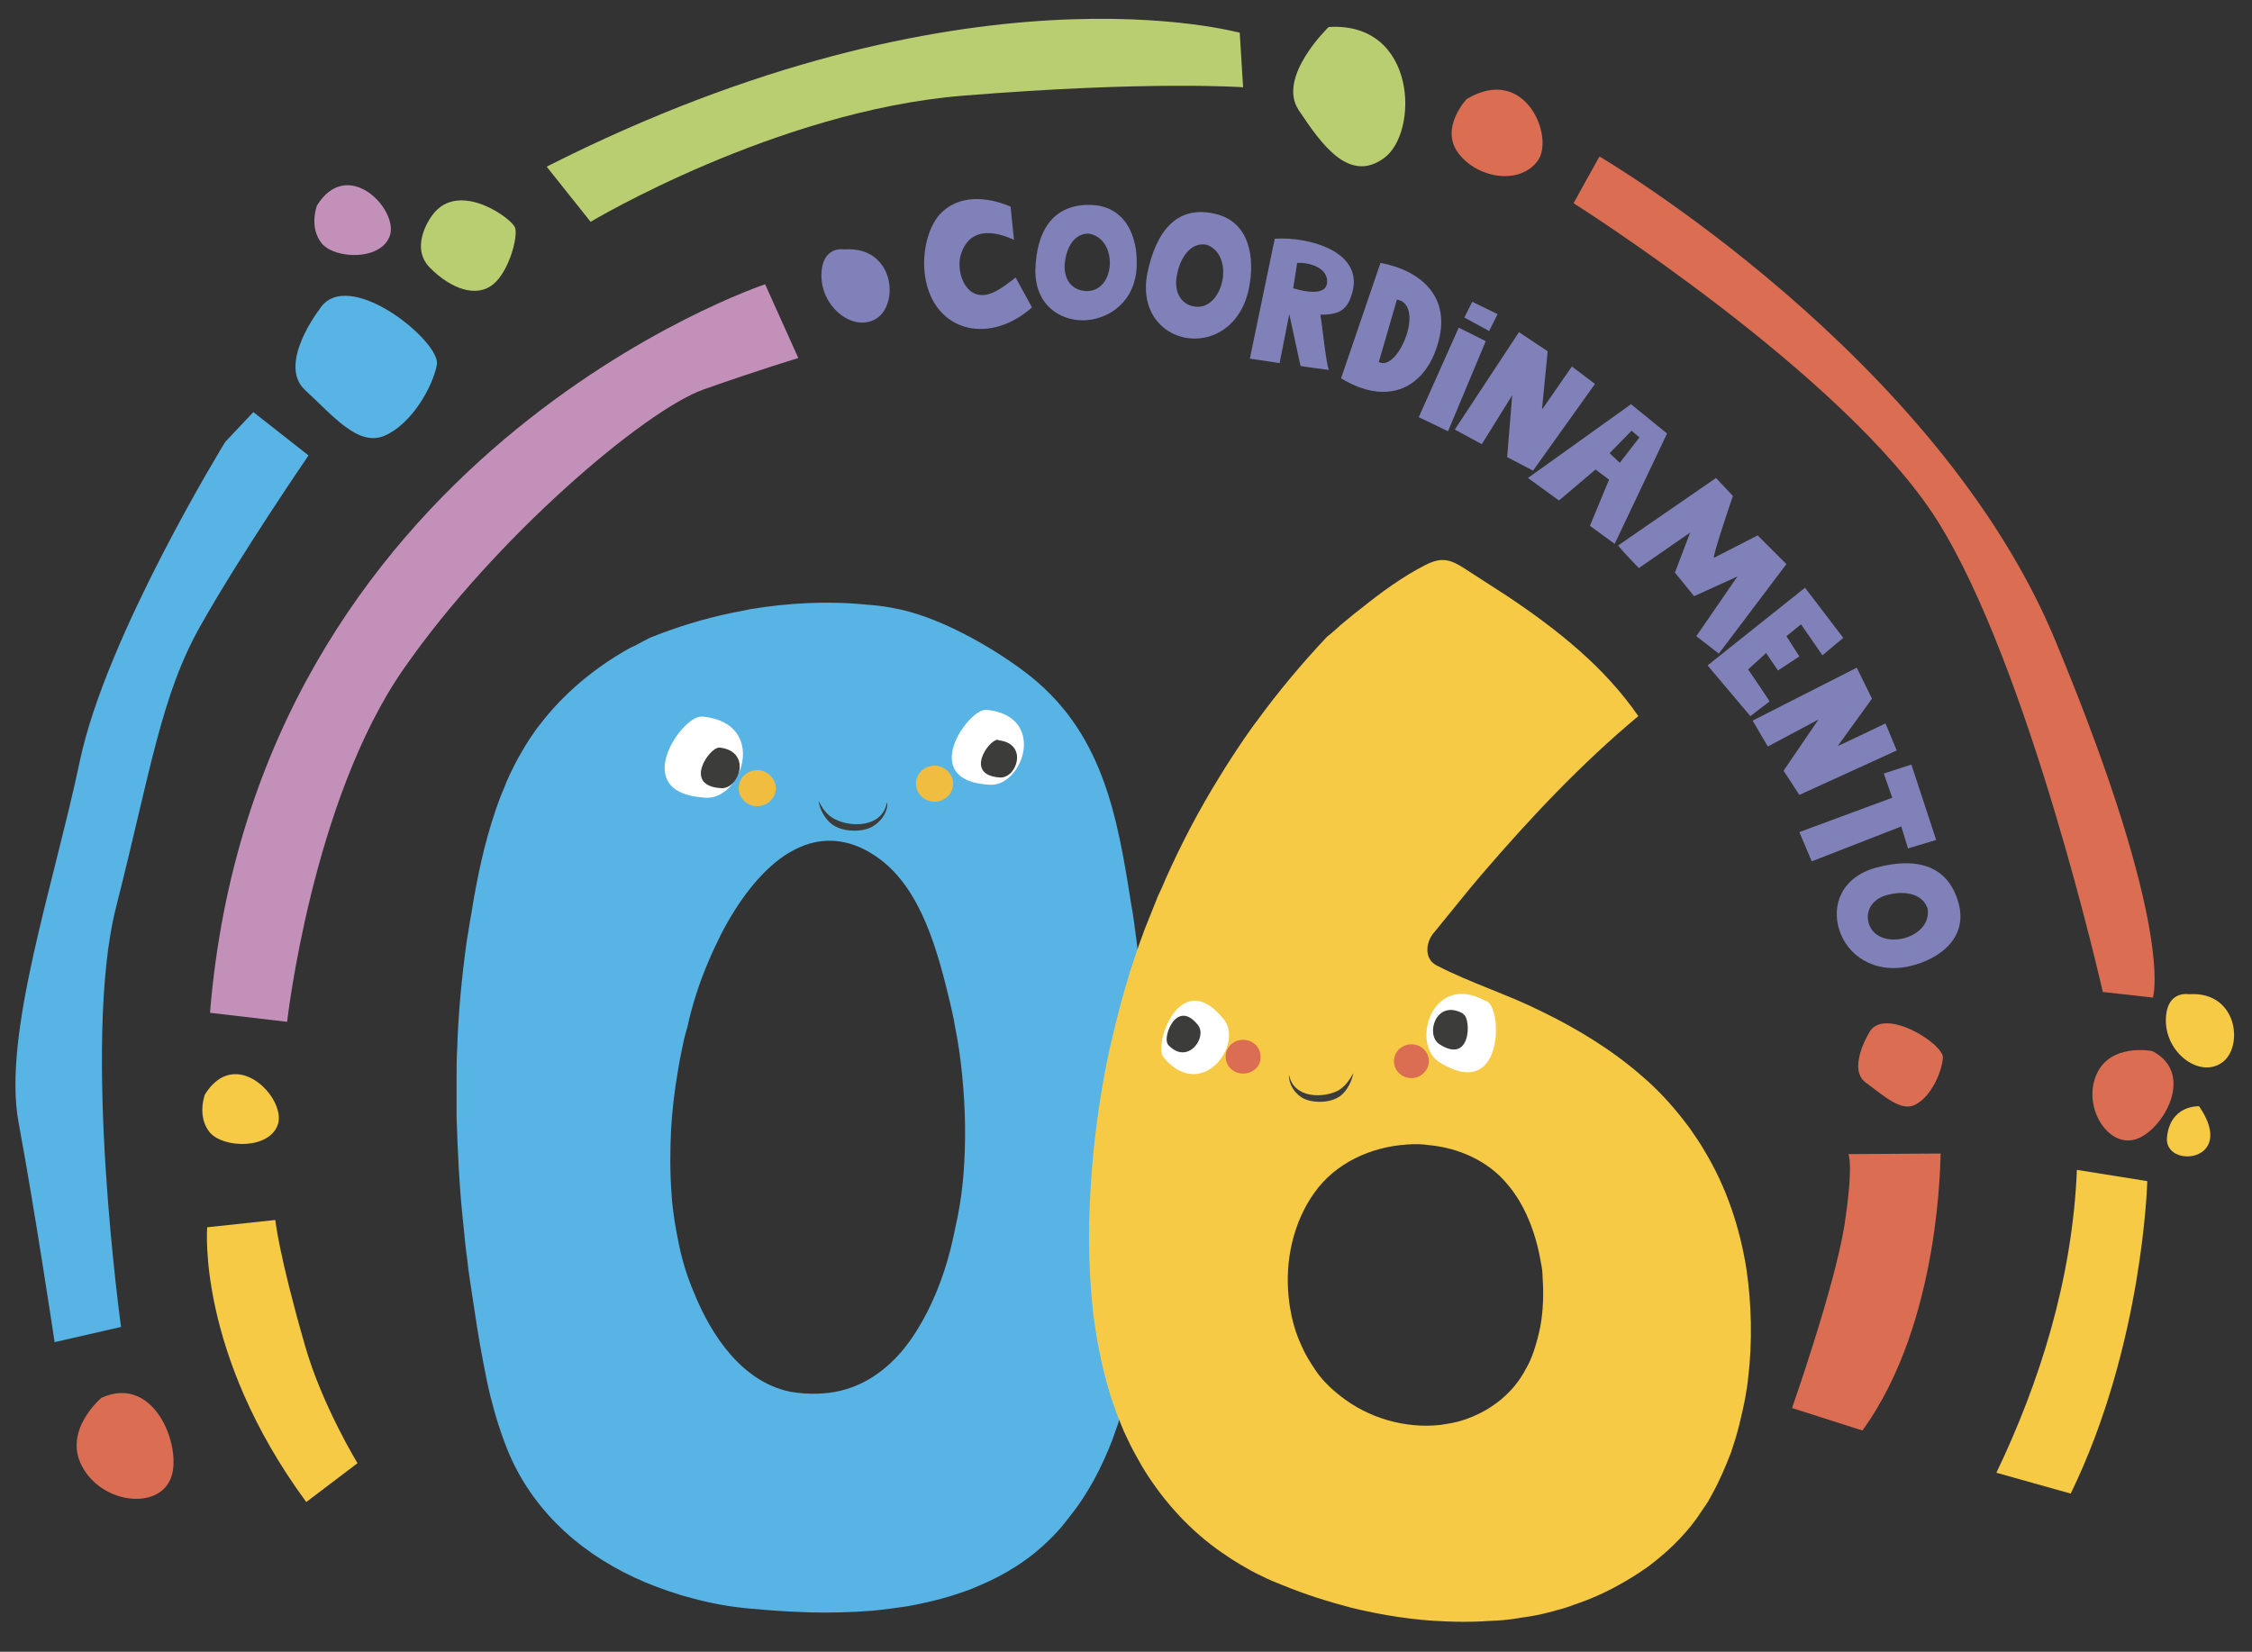 <?xml version="1.0" encoding="utf-8"?>
<!-- Generator: Adobe Illustrator 24.3.0, SVG Export Plug-In . SVG Version: 6.00 Build 0)  -->
<svg version="1.1" id="Livello_1" xmlns="http://www.w3.org/2000/svg" xmlns:xlink="http://www.w3.org/1999/xlink" x="0px" y="0px"
	 viewBox="0 0 400 293.4" style="enable-background:new 0 0 400 293.4;" xml:space="preserve">
<rect x="0" y="0" width="400" height="293.4" fill="#333333" stroke="none"/>
<style type="text/css">
	.st0{fill-rule:evenodd;clip-rule:evenodd;fill:#DA6D52;}
	.st1{fill-rule:evenodd;clip-rule:evenodd;fill:#F6CA45;}
	.st2{fill-rule:evenodd;clip-rule:evenodd;fill:#8081B8;}
	.st3{fill-rule:evenodd;clip-rule:evenodd;fill:#57B4E5;}
	.st4{fill-rule:evenodd;clip-rule:evenodd;fill:#B9CE71;}
	.st5{fill-rule:evenodd;clip-rule:evenodd;fill:#C390B9;}
	.st6{fill:#57B4E5;}
	.st7{fill:#F6CA45;}
	.st8{fill-rule:evenodd;clip-rule:evenodd;fill:#FFFFFF;}
	.st9{fill-rule:evenodd;clip-rule:evenodd;fill:#3C3C3B;}
	.st10{fill-rule:evenodd;clip-rule:evenodd;fill:#F0BD41;}
	.st11{fill:#8081B8;}
</style>
<g>
	<path class="st0" d="M382.3,186.7c0,0-7.4-1.5-9.9,4.1c-2.5,5.6,1.7,12.6,6.4,11.7C383.6,201.7,390.4,190.9,382.3,186.7
		L382.3,186.7z"/>
	<path class="st1" d="M390.6,196.5c0,0-5.1-0.3-5.7,5.5C384.3,207.7,397.5,206.5,390.6,196.5L390.6,196.5z"/>
	<path class="st1" d="M388.8,176.6c0,0-4.1-0.8-4.1,4.7c0,5.7,5.9,10.2,9.9,7.5C398.6,186.1,397.5,176,388.8,176.6L388.8,176.6z"/>
	<path class="st2" d="M150,44.3c0,0-4.1-0.8-4.1,4.7c0,5.7,5.9,10.2,9.9,7.5C159.8,53.7,158.7,43.7,150,44.3L150,44.3z"/>
	<g>
		<g>
			<path class="st3" d="M40,78.5c0,0-21.1,34.3-25.8,56.6S0.4,183.8,3.3,199.4s6.4,39,6.4,39l11.8-2.7c0,0-7-50.4-0.9-74.5
				c6.1-24,8-37.8,15.1-50.2c6.9-12.3,19.1-30.1,19.1-30.1L45,73.2L40,78.5z"/>
			<path class="st4" d="M97.1,29.6l7.8,9.8c0,0,32.9-19.7,66.1-22.4s49.8-1.5,49.8-1.5l-0.6-9.7C220.1,5.9,171.6-8.1,97.1,29.6
				L97.1,29.6z"/>
			<path class="st0" d="M279.5,36.1l2.2-4l2.4-4.3c0,0,60.1,35.2,81.1,86.3c21.2,51.1,17.2,63.1,17.2,63.1l-8.9-1
				c0,0-13.1-58-29.5-83.9C327.5,66.4,279.5,36.1,279.5,36.1L279.5,36.1z"/>
			<path class="st1" d="M368.9,207.8l12.5,2c0,0-0.7,29-13.6,55.5l-13.2-3.7C362.3,245.5,368.1,227.2,368.9,207.8L368.9,207.8z"/>
			<path class="st5" d="M37.3,179.9l13.7,1.6c0,0,4.4-39.3,20.7-62.7c16.2-23.3,42.7-45.8,53.2-49.6c10.5-3.7,16.9-5.6,16.9-5.6
				l-5.9-13.1C135.8,50.5,45.4,80.7,37.3,179.9L37.3,179.9z"/>
			<path class="st0" d="M330.8,254.1l-12.5-4c0,0,7.5-21.3,9.3-32.4c1.7-11.2,0.7-12.7,0.7-12.7l16.4-0.1
				C344.6,205,344.9,234.7,330.8,254.1L330.8,254.1z"/>
			<path class="st1" d="M54.4,266.8l9.1-6.9c0,0-6.3-10.3-9.3-20.8c-4.7-16.3-5.3-22.4-5.3-22.4L36.8,218
				C36.8,218,34.9,240.3,54.4,266.8L54.4,266.8z"/>
			<path class="st3" d="M56.7,55c0,0-7.5,9.7-2.5,14.3c4.9,4.5,9.4,10.1,14.1,8.1c4.7-2,8.5-8.5,9.3-12.6S61.6,47,56.7,55L56.7,55z"
				/>
			<path class="st0" d="M331.9,183.6c0,0-3.8,6.3-0.5,8.7c3.3,2.4,6.4,5.4,9,3.8c2.7-1.5,4.5-5.7,4.7-8.2
				C345.3,185.4,334.3,178.5,331.9,183.6L331.9,183.6z"/>
			<path class="st4" d="M76.8,38.2c0,0-4.3,5.5-0.4,9.4c3.8,3.8,8.3,5.3,11.2,2.9c2.9-2.4,4.4-8.5,3.9-10
				C91.2,39,81.5,31.8,76.8,38.2L76.8,38.2z"/>
			<path class="st5" d="M56.3,36.5c0,0-1.5,3.9,0.9,6.8c2.5,2.8,10.7,3,12.1-1.6C70.6,37,61.7,27.8,56.3,36.5L56.3,36.5z"/>
			<path class="st1" d="M36.4,194.4c0,0-1.5,3.9,0.9,6.8c2.5,2.8,10.7,3,12.1-1.6C50.7,194.9,41.8,185.7,36.4,194.4L36.4,194.4z"/>
			<path class="st4" d="M236,4.8c0,0-9.3,8.9-5.3,14.8c4,6,8.9,13,15.1,8.5C252.1,23.6,251.7,3.8,236,4.8L236,4.8z"/>
			<path class="st0" d="M260.5,17.6c0,0-4.9,5.2-1.4,9.7c3.4,4.4,10.8,5.6,14,1.3C276.2,24.5,271,11.3,260.5,17.6L260.5,17.6z"/>
			<path class="st0" d="M18,248.3c0,0-6.9,5.8-3.4,12.2c3.4,6.4,12.9,7.7,15.5,2.6C32.8,258.1,27.8,243.8,18,248.3L18,248.3z"/>
		</g>
	</g>
	<g>
		<path class="st6" d="M204,194.7c-0.2-7.5-0.7-15-1.5-22.4c-0.4-3.4-0.8-6.7-1.3-10.1c-0.1-0.6-0.2-1.2-0.3-1.7
			c-2.5-16.1-5.2-30.8-18.8-41.1c-6.2-4.7-15.8-10.1-23.5-11.4c-1.5-0.3-3.1-0.5-4.7-0.6c-6.9-0.7-14-0.3-20.6,0.8
			c-0.2,0-0.3,0.1-0.5,0.1c-1,0.2-2,0.4-3,0.6c-4.8,1-9.7,2.5-14.4,4.4c-0.7,0.4-1.4,0.7-2.1,1.1c-0.3,0.2-0.7,0.4-1,0.5
			c-0.2,0.1-0.4,0.2-0.6,0.3c-6.2,3.5-11.6,8-15.8,13.5c-0.4,0.5-0.8,1-1.1,1.5c-1.1,1.5-2,3.1-2.9,4.7c-0.9,1.7-1.8,3.5-2.5,5.4
			c-0.5,1.1-0.9,2.3-1.3,3.4c-2.1,6.1-3.4,12.4-4.4,18.7c0,0,0,0,0,0c-0.1,0.4-0.1,0.7-0.2,1.1c-0.2,1.2-0.4,2.5-0.6,3.7v0
			c-0.9,6.4-1.5,12.8-1.7,19.2c-0.1,1.6-0.1,3.1-0.1,4.7v0c0,2.5,0,4.9,0,7.4c0.2,6.3,0.5,12.7,1.2,19c0.2,2.1,0.4,4.2,0.7,6.3
			c0.2,1.9,0.5,3.9,0.8,5.8c0.6,4,1.2,8.1,2,12.2c0.4,2.1,0.8,4.2,1.3,6.2c0.9,3.6,2,7.1,3.4,10.4c4.7,10.8,13.7,18.3,24.2,22.7
			c2.7,1.1,5.5,2.1,8.3,2.8h0c3.3,0.9,6.6,1.5,9.9,1.8c1.2,0.1,2.3,0.2,3.5,0.3c2.4,0.2,4.8,0.3,7.3,0.4h0c3.7,0.1,7.5,0,11.3-0.3
			c2.1-0.2,4.2-0.5,6.3-0.8c2.7-0.5,5.3-1.1,7.9-1.9c1.5-0.5,3.1-1,4.6-1.7c4.8-2,9.1-4.7,12.8-8.4c0.1-0.1,0.2-0.2,0.4-0.4
			c1.1-1.1,2-2.2,2.9-3.4c3.4-4.2,5.8-8.9,7.7-13.8c0.7-1.9,1.3-3.7,1.9-5.7c2-7,2.9-14.3,3.5-21.6c0.2-2.2,0.3-4.3,0.4-6.4
			c0-0.2,0-0.3,0-0.5c0.4-6.1,0.5-12.3,0.5-18.5C204.1,200.5,204.1,197.6,204,194.7z M121.5,184.6
			C121.5,184.6,121.5,184.6,121.5,184.6c0.2-0.8,0.4-1.5,0.6-2.2c0.8-3.7,2.1-7.9,3.9-12c0.6-1.5,1.4-3,2.1-4.5
			c3-5.8,6.8-10.9,11.2-13.9c1.2-0.8,2.4-1.4,3.7-1.9c4-1.4,8.4-1,13,2.3c7.7,5.5,10.6,16.8,12.7,25.5c0.3,1.4,0.7,2.9,0.9,4.3
			c0.6,2.9,1,5.8,1.3,8.8c0.6,6,0.7,12,0.2,18c-0.2,2.2-0.5,4.6-1,7.1c-0.4,1.9-0.8,3.9-1.3,5.9c-1.3,5.1-3.3,10.1-6,14.4
			c-0.8,1.3-1.7,2.5-2.6,3.6c-3.6,4.2-8.2,7.1-14,7.5c-1.4,0.1-2.9,0.1-4.5-0.1c-0.5-0.1-0.9-0.1-1.4-0.2c-8.5-1.8-13.9-9.9-17-17.5
			c-1.2-2.8-2.1-5.7-2.7-8.6c0,0,0,0,0,0c-0.6-2.9-1.1-5.8-1.3-8.7c-0.3-3.9-0.3-7.9-0.1-11.8c0.2-3.4,0.6-6.9,1.2-10.3
			C120.7,188.3,121.1,186.5,121.5,184.6z"/>
	</g>
	<path class="st7" d="M310.2,225.4c-1.2-7.5-3.6-14.6-7.4-20.9c-0.8-1.4-1.7-2.7-2.6-4c-2.5-3.4-5.3-6.6-8.6-9.4
		c-5.4-4.7-11.5-8.4-17.9-11.5c-6-3-12.5-5-18.5-8.1c-2.2-1.1-2-3.9-0.7-5.6c2.2-2.7,4.4-5.4,6.6-8.1c0.7-0.8,1.4-1.7,2.1-2.5
		c8.6-10,17.6-19.6,27.8-28.1c-6-8.7-14.3-15.3-23.1-21.2c-2.2-1.4-4.3-2.8-6.5-4.2c-3.1-2-4.7-3.3-8.3-1.4
		c-4.1,2.1-7.9,4.9-11.5,7.8c-0.7,0.5-1.4,1.1-2,1.6c-0.7,0.6-1.4,1.1-2,1.7c-0.6,0.5-1.2,1.1-1.9,1.6c-4.5,4.8-8.7,9.8-12.4,14.9
		c-0.8,1-1.5,2.1-2.3,3.2c0,0,0,0,0,0c-1.5,2.2-3,4.5-4.4,6.8c-3.6,5.8-6.8,11.9-9.6,18.2c-0.4,1-0.8,1.9-1.3,2.9
		c-0.8,2-1.6,4-2.4,6c-0.2,0.5-0.3,0.9-0.5,1.4c-0.4,1-0.7,2-1.1,3.1c-1.4,4.1-2.6,8.3-3.6,12.5c-0.4,1.5-0.7,3.1-1.1,4.6
		c-1.2,5.7-2.1,11.4-2.7,17.1c-0.9,8.8-1.2,17.8-0.4,26.7c0.1,1,0.2,2,0.3,3c0.7,5.4,1.8,10.7,3.5,15.8c0,0.1,0,0.1,0.1,0.2
		c0.5,1.6,1.2,3.2,1.8,4.7c0.7,1.5,1.4,3,2.2,4.4c0.7,1.3,1.4,2.5,2.2,3.7c3.7,5.6,8.4,10.5,14.1,14.2c0.7,0.5,1.4,0.9,2.2,1.4
		c1.2,0.7,2.4,1.4,3.7,2c0.1,0,0.2,0.1,0.2,0.1c1.2,0.6,2.4,1.1,3.7,1.6c3.9,1.6,8,2.9,12.2,4c5.4,1.3,11,2.2,16.6,2.4
		c2.2,0.1,4.4,0.1,6.6,0c1.1-0.1,2.3-0.1,3.4-0.2c1.3-0.1,2.6-0.3,3.8-0.5c1.5-0.2,3.1-0.5,4.6-0.9c1.5-0.4,3.1-0.8,4.6-1.4
		c2.7-0.9,5.4-2.1,7.9-3.5c1.8-1,3.4-2,5.1-3.2c3.2-2.4,6.2-5.2,8.6-8.5c0.7-1,1.4-2.1,2.1-3.1c0.2-0.4,0.4-0.7,0.6-1.1
		c1.4-2.5,2.5-5.1,3.5-7.7c0.5-1.5,1-3.1,1.4-4.7c0.4-1.7,0.8-3.3,1.1-5c0.2-1.1,0.4-2.3,0.5-3.4
		C311.3,238.2,311.1,231.6,310.2,225.4z M255.9,253.1c-6.3,0.7-12.9-1.2-17.9-5.2c-1.8-1.4-3.4-3-4.6-4.9c-0.8-1.2-1.6-2.5-2.2-3.9
		c-0.8-1.7-1.4-3.5-1.8-5.4c-0.2-1-0.4-2.1-0.5-3.2c-0.7-6.6,0.8-13.4,4.6-18.7c3.7-5.2,10-8.1,16.4-8.5c1.3-0.1,2.6-0.1,3.9,0.1
		c5.3,0.5,10.5,2.8,13.9,6.9c3.1,3.6,5.1,8.6,6,14c0.2,0.9,0.3,1.8,0.3,2.7c0.2,2.9,0.1,5.8-0.4,8.6c-0.3,1.5-0.7,3-1.2,4.5
		c-0.4,1.1-0.8,2.1-1.4,3.1c-1.1,2.1-2.6,3.9-4.4,5.4c-1,0.8-2,1.5-3.1,2.1c-1.3,0.7-2.7,1.3-4.1,1.7
		C258.4,252.7,257.2,252.9,255.9,253.1z"/>
	<g>
		<path id="XMLID_15_" class="st8" d="M124.5,127.3c-3.4-0.1-13.1,13.7,0.9,14.4c6.4,0.3,11-13.1-0.4-14.4
			C124.5,127.3,124.4,127.3,124.5,127.3z"/>
		<path id="XMLID_14_" class="st8" d="M175,126.1c-3.1,0-12.1,12.6,0.8,13.3c5.9,0.3,10.2-12.1-0.4-13.3
			C175,126.1,174.8,126.1,175,126.1z"/>
		<path id="XMLID_13_" class="st9" d="M145.4,142.3c0.3,0.4,1,2.3,2.9,3.2c2.8,1.5,8.3,1.5,9.2-2.8c0.2-0.7,0.5,2.3-2.5,4.1
			c-1.8,1.1-5.7,1.1-7.6-0.7C146.1,144.9,145.5,143.2,145.4,142.3z"/>
		<path id="XMLID_12_" class="st9" d="M127.7,132.8c-1.7,0-6.5,6.8,0.4,7.2c3.2,0.2,5.5-6.5-0.2-7.2
			C127.7,132.8,127.6,132.8,127.7,132.8z"/>
		<path id="XMLID_11_" class="st9" d="M177.2,131.4c-1.6,0-6,6.3,0.4,6.7c3,0.2,5.1-6-0.2-6.6C177.3,131.4,177.2,131.4,177.2,131.4z
			"/>
		<path id="XMLID_10_" class="st10" d="M134.5,143.2c1.8,0,3.3-1.4,3.3-3.2c0-1.7-1.5-3.2-3.3-3.2s-3.3,1.4-3.3,3.2
			C131.2,141.8,132.7,143.2,134.5,143.2z"/>
		<path id="XMLID_9_" class="st10" d="M166,142.4c1.8,0,3.3-1.4,3.3-3.2c0-1.7-1.5-3.2-3.3-3.2c-1.8,0-3.3,1.4-3.3,3.2
			C162.7,141,164.2,142.4,166,142.4z"/>
	</g>
	<path id="XMLID_8_" class="st8" d="M264.3,178c2.6,1.8,2.6,17.7-8.6,10.7c-5.2-3.2-1.4-16.2,8.2-10.9
		C264.3,177.9,264.4,178,264.3,178z"/>
	<path id="XMLID_7_" class="st8" d="M206.6,187.7c-1.7-2.4,3.2-16.2,10.8-6.6c3.5,4.4-3.8,14.5-10.5,7
		C206.6,187.7,206.6,187.6,206.6,187.7z"/>
	<path id="XMLID_6_" class="st9" d="M240.4,190.6c-0.3,0.4-1,2.1-2.7,3.1c-2.7,1.4-7.8,1.4-8.7-2.6c-0.1-0.7-0.4,2.2,2.3,3.9
		c1.7,1,5.4,1.1,7.2-0.7C239.7,193.1,240.2,191.5,240.4,190.6z"/>
	<path id="XMLID_5_" class="st9" d="M260,180.2c1.3,0.9,1.3,8.9-4.3,5.3c-2.6-1.6-0.7-8.1,4.1-5.5C260,180.2,260,180.3,260,180.2z"
		/>
	<path id="XMLID_4_" class="st9" d="M207.4,185.4c-0.9-1.2,1.6-8.1,5.4-3.3c1.7,2.2-1.9,7.2-5.3,3.5
		C207.4,185.4,207.3,185.4,207.4,185.4z"/>
	<path id="XMLID_3_" class="st0" d="M250.7,191.5c-1.7,0-3.1-1.3-3.1-3c0-1.7,1.4-3,3.1-3c1.7,0,3.1,1.3,3.1,3
		C253.8,190.1,252.4,191.5,250.7,191.5z"/>
	<path id="XMLID_2_" class="st0" d="M220.8,190.7c-1.7,0-3.1-1.3-3.1-3c0-1.7,1.4-3,3.1-3c1.7,0,3.1,1.3,3.1,3
		C224,189.4,222.5,190.7,220.8,190.7z"/>
	<g>
		<path class="st11" d="M164.2,48.1c-0.3-3.2,0.5-7.5,2.7-10c3.3-3.6,8.4-3.2,12.6-1.4l0.6,5.9c-2.4-1.1-7.6-2.9-9.4,2.5
			c-0.9,2.7,0.4,7.6,4.1,7.3c2.1-0.2,4.2-2.1,5.6-3.1l2.9,5.3C175.3,61.7,165.1,58.6,164.2,48.1z"/>
		<path class="st11" d="M193.8,36.4c6.1,0.2,8.3,5.6,8.1,10.8c-0.2,6.3-4.8,9.5-9.3,9.7c-4.4,0.1-8.8-2.8-8.7-9
			C184.1,41.3,186.8,36.2,193.8,36.4z M192.9,51.7c5.3,0.2,5.8-9.3,0.5-10.2c-2.5-0.1-4.1,2.4-4.3,5.6
			C189,49.8,190.5,51.6,192.9,51.7z"/>
		<path class="st11" d="M215.9,38c6,1.4,7.1,7.7,5.9,13.4c-1.5,6.8-6.7,9.4-11.2,8.6c-4.4-0.8-8.1-4.9-6.8-11.5
			C205.3,41.3,208.9,36.3,215.9,38z M211.9,54.4c5.2,1.2,7.7-8.9,2.5-10.9c-2.5-0.6-4.6,1.7-5.3,5.1
			C208.4,51.6,209.6,53.9,211.9,54.4z"/>
		<path class="st11" d="M226.4,42.5c0,0,0-0.1,0-0.1c6-0.4,16.4,2.3,13.6,10.2c-0.9,2.7-2.5,3.3-5.5,3.3c0.3,1.2,1,8.5,1.5,9.7
			c0,0,0,0.1,0,0.1c-4.8-0.6-5-0.7-5-0.7l-2-9.2l-1.7,8.6c0,0,0,0.1,0,0.1l-5.3-0.8L226.4,42.5z M229.7,51.2c2,0.6,6.4,1.6,6-1.6
			c-0.3-2.1-3.1-3-5.3-2.9L229.7,51.2z"/>
		<path class="st11" d="M245.2,46.7c7.1,1.3,13.4,6.2,9.7,15.8c-2.5,6.5-8.6,9.6-16.7,4.7L245.2,46.7z M244.9,64.3
			c3.4,1.9,8.4-10.2,3.2-11.1l0,0.1L244.9,64.3z"/>
		<path class="st11" d="M259.1,58.2l4.8,2.4l-6.7,16l-5.2-2.5L259.1,58.2z M261.5,53.6l4.5,2.2l-1.5,3l-4.4-2.4L261.5,53.6z"/>
		<path class="st11" d="M258.4,76.3L269.8,59l5.1,3.4l-1,10.2l0,0.1c0.1-0.1,0.4-0.5,5.3-7.6l4.1,3.1l-11,15.4l-4.6-2.4l0.9-11
			l-5.4,8.7L258.4,76.3z"/>
		<path class="st11" d="M289.7,71.8l6.4,5.2l-9.3,19.6l-4.4-3.2l3.4-8.2l-2.4-1.8l-6.5,5.5l-5.5-4L289.7,71.8z M285.9,80.5l1.8,1.7
			l3.5-4.5l-1.4-1.2L285.9,80.5z"/>
		<path class="st11" d="M308.6,102.4l-7.7,3.5l-3.4-4.2l2.7-7.1l-9.1,6.3c0,0-2.1-2.1-3.7-4l17.4-12l3,3.2c-0.2,0.5-3.5,10.3-3.4,11
			l7.8-4l5.1,5.1l-12,15.9l-4-3.1L308.6,102.4z"/>
		<path class="st11" d="M320.6,104.4c0,0,0.1,0.1,6.8,8.9l-3.7,3.1l-3.8-5.5l-2.6,2.1l2.3,3.6l-3.8,2.5l-2.1-3.1l-3.2,2.9
			c0.4,0.6,3.7,5.4,3.8,5.7l-3.4,2.6l-7.6-9L320.6,104.4z"/>
		<path class="st11" d="M311.3,128l18.5-9.4l2.7,5.5l-6,8.3l0,0.1c0.1-0.1,0.5-0.2,8.4-4l2,4.8l-17.3,7.9l-2.8-4.3l6.2-9.1l-9,4.8
			L311.3,128z"/>
		<path class="st11" d="M319.6,147.8l16.5-6.1l-1.5-4.3l4.9-1.6l4.4,13.4l-5,1.5l-1.2-3.9l-15.9,6.2L319.6,147.8z"/>
		<path class="st11" d="M347.9,160.5c1.6,6-3.2,9.8-8.6,11.1c-6.5,1.5-11.2-2-12.6-6.4c-1.4-4.3,0.3-9.4,6.6-11.1
			C340,152.3,346,153.4,347.9,160.5z M331.9,163.9c1.4,5.2,11.2,3.1,10.5-2.4c-0.7-2.5-3.6-3.4-6.9-2.6
			C332.7,159.5,331.3,161.6,331.9,163.9z"/>
	</g>
</g>
</svg>
